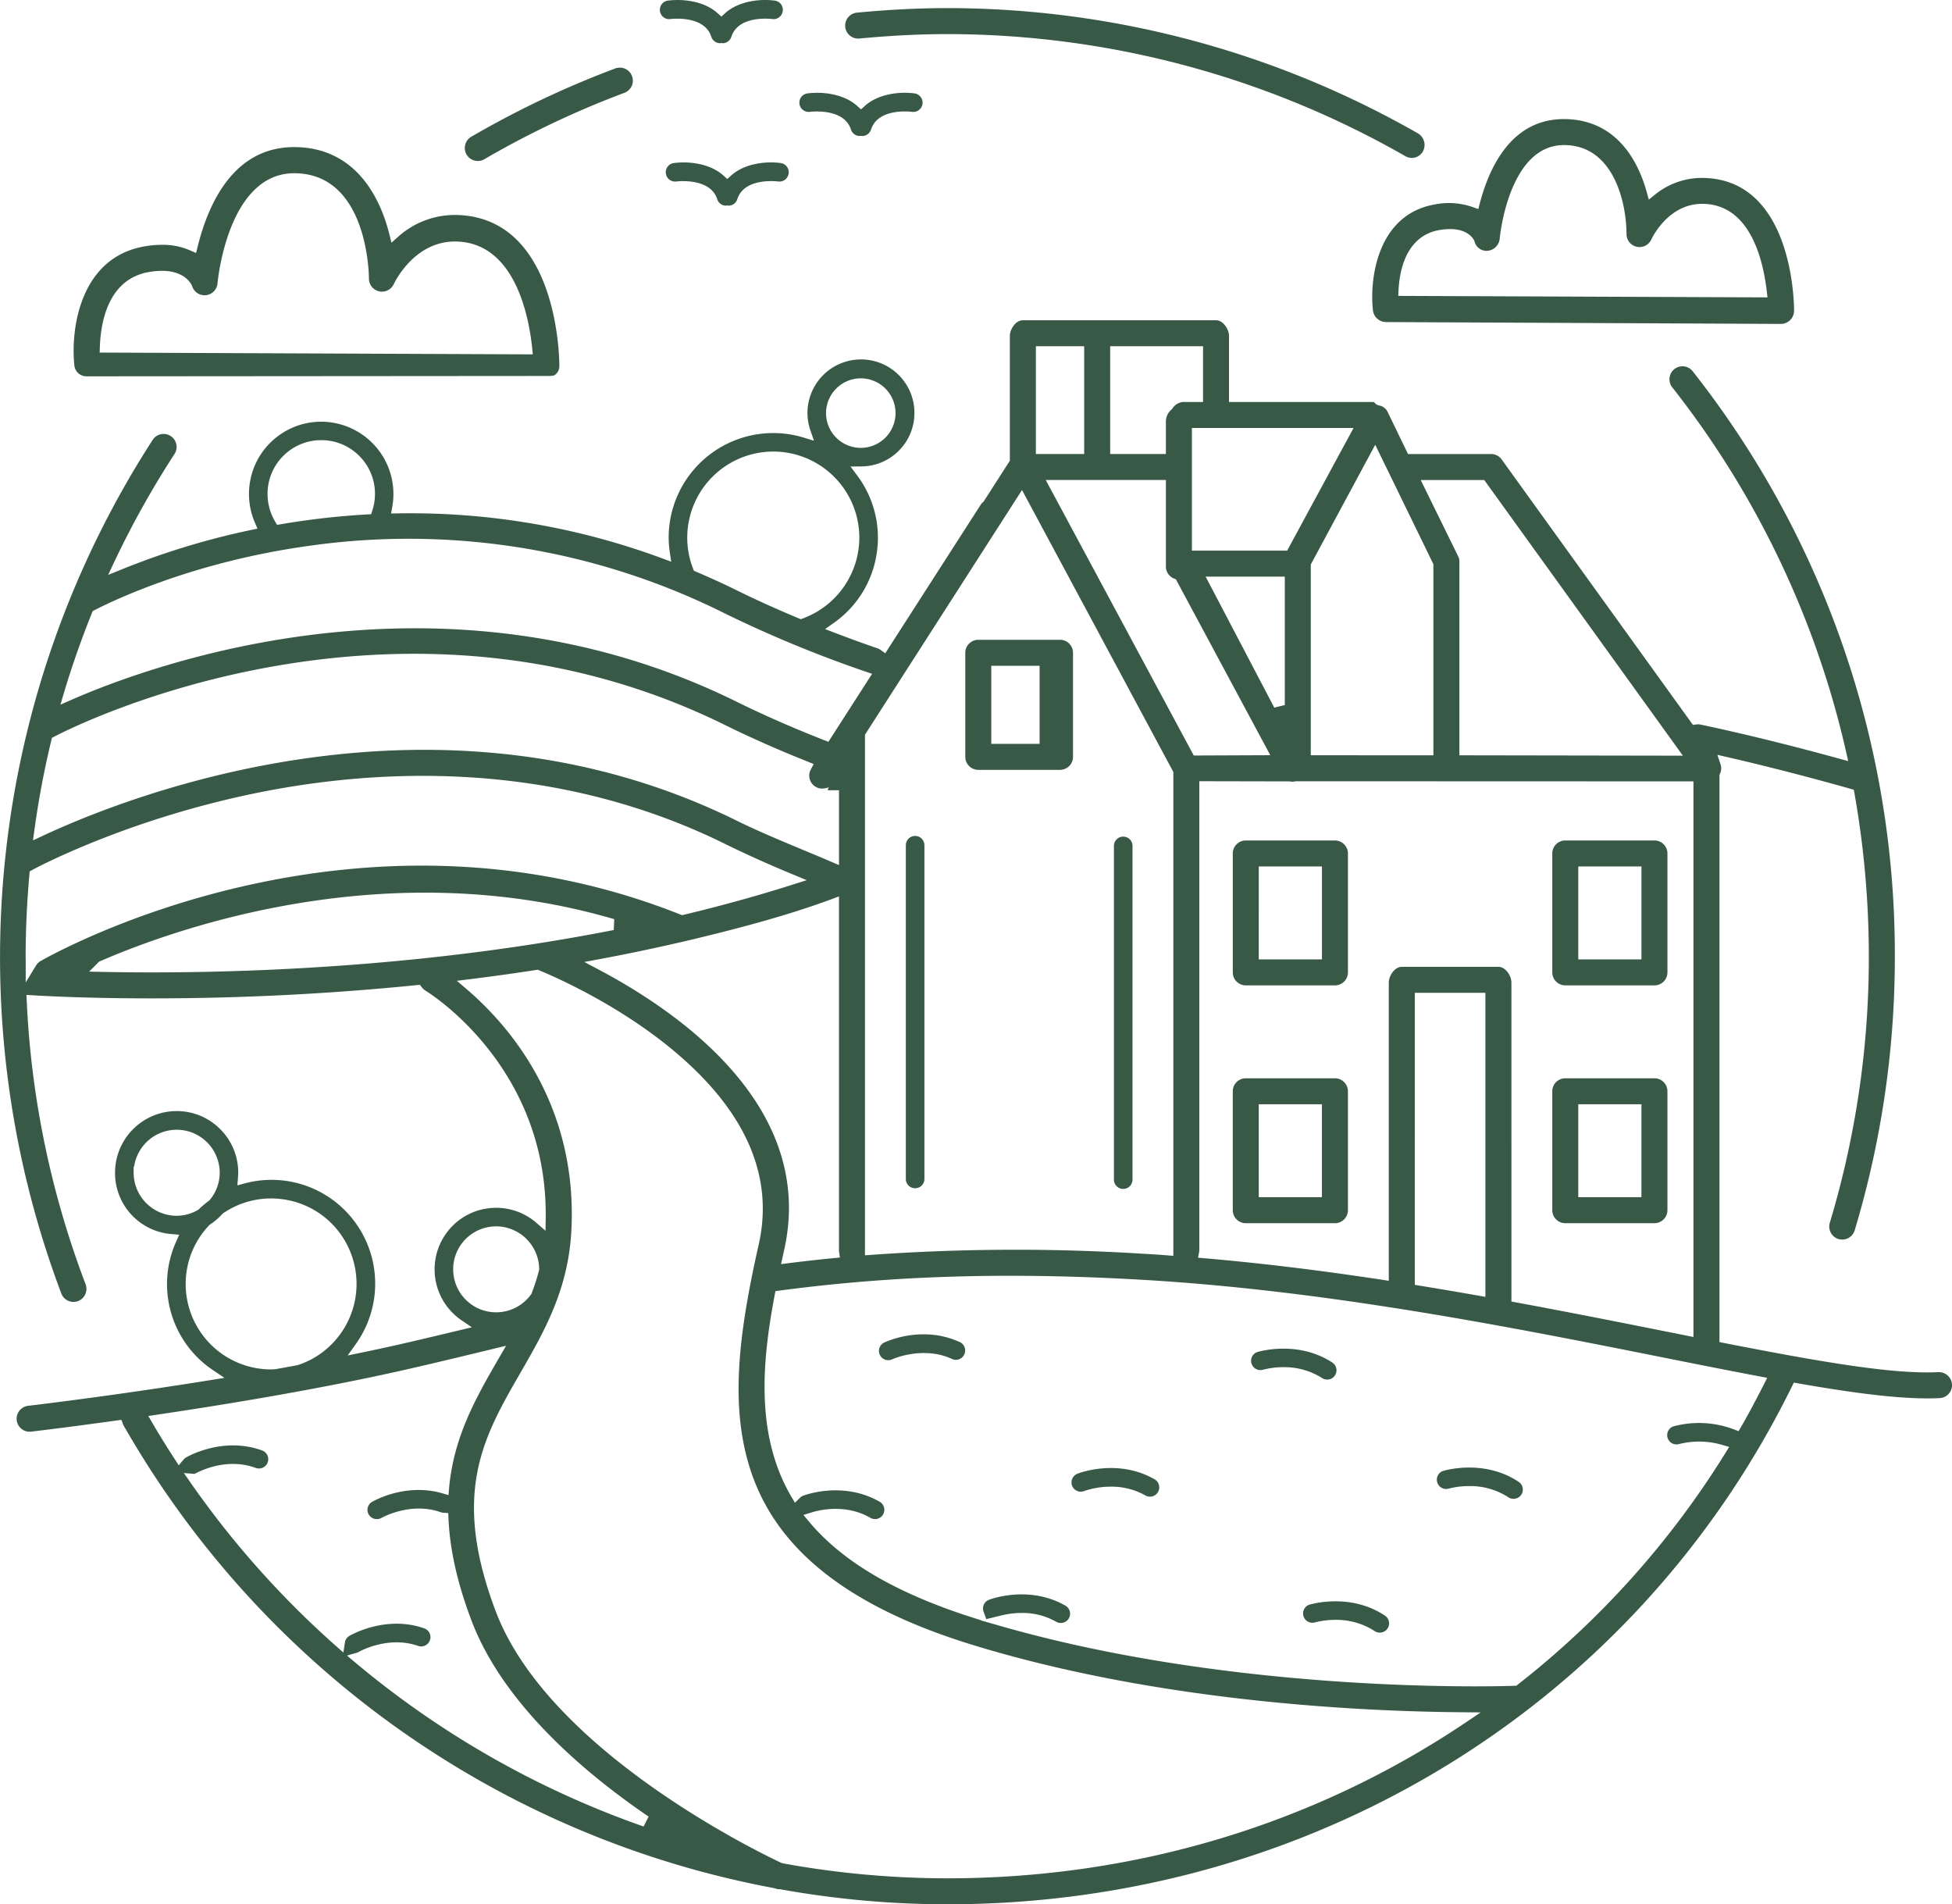 <svg xmlns="http://www.w3.org/2000/svg" width="524.857" height="511.92" viewBox="0 0 524.857 511.92">
  <g id="hero_ház_ábra" data-name="hero ház ábra" transform="translate(826.858 -153.651)">
    <path id="Path_2315" data-name="Path 2315" d="M-803.47,254.815l.074,0,123.423-.094h.321c1.11.006,1.758-.011,2.163-.412a2.908,2.908,0,0,0,1.033-2.173c.006-1.6-.169-39.345-26.884-40.666a22.837,22.837,0,0,0-16.413,5.78l-1.848,1.645-.6-2.4c-2.188-8.684-8.419-23.259-25.567-23.3-15.944,0-22.908,14.545-25.942,26.746l-.427,1.717-1.624-.7a18.158,18.158,0,0,0-7.251-1.5c-.1,0-.2,0-.3,0a27.9,27.9,0,0,0-4.912.468c-17.192,3.125-19.7,22.345-18.625,32.072A3.258,3.258,0,0,0-803.47,254.815Zm3.461-7.923c.225-6.4,2.083-17.225,11.794-19.8v-.04l1.22-.237a20.663,20.663,0,0,1,3.645-.358c6.1,0,7.845,3.379,8.134,4.057l.044.115a3.473,3.473,0,0,0,1.749,2.023,3.481,3.481,0,0,0,2.667.192,3.488,3.488,0,0,0,2.381-3.024c.113-1.222,2.947-29.6,20.64-29.6,19.751.046,20.075,27.194,20.08,28.35a3.474,3.474,0,0,0,1.036,2.468,3.476,3.476,0,0,0,2.463,1.014h.017a3.512,3.512,0,0,0,3.16-2.03c.23-.494,5.738-12.015,17.3-11.428,15.4.759,19.057,20.3,19.917,28.66l.17,1.66-116.47-.481Z" fill="#385946"/>
    <path id="Path_2316" data-name="Path 2316" d="M-457.7,237.056v0a3.556,3.556,0,0,0,3.477,3.173l106.25.5a3.565,3.565,0,0,0,3.509-3.544c.006-1.411-.132-34.516-23.6-35.673a19.985,19.985,0,0,0-13.687,4.372l-1.775,1.426-.61-2.194c-2.012-7.252-7.575-19.422-22.214-19.455-13.763,0-19.89,12.3-22.606,22.615l-.412,1.567-1.53-.532a19.45,19.45,0,0,0-6.383-1.077,19.442,19.442,0,0,0-3.952.406C-456.44,211.409-458.65,228.437-457.7,237.056Zm6.882-5.443c.516-9.2,4.346-14.911,10.787-16.083a17.275,17.275,0,0,1,3.041-.3c4.825,0,6.276,2.581,6.517,3.1l.1.268a3.32,3.32,0,0,0,3.571,2.469,3.628,3.628,0,0,0,3.2-3.363c.02-.266,2.357-25.059,17.284-25.059,13.144.03,16.748,15.049,16.8,23.918a3.5,3.5,0,0,0,3.492,3.509h0a3.5,3.5,0,0,0,3.187-2.061c.034-.08,4.6-10.083,14.431-9.544,12.146.6,15.613,14.948,16.6,23.449l.2,1.679-99.292-.4Z" fill="#385946"/>
    <path id="Path_2317" data-name="Path 2317" d="M-616.816,197.5c-3.852-.559-9.751-.02-13.487,3.366l-1.007.912-1.007-.912c-3.733-3.382-9.631-3.918-13.555-3.355a2.454,2.454,0,0,0-1.536,1.037,2.486,2.486,0,0,0-.391,1.873,2.489,2.489,0,0,0,2.689,2.025,16.1,16.1,0,0,1,1.915-.1c2.8,0,7.828.617,9.184,4.855a2.491,2.491,0,0,0,2.285,1.736,2.528,2.528,0,0,1,.28-.043l.141-.014.142.014a2.542,2.542,0,0,1,.271.043,2.493,2.493,0,0,0,2.279-1.735c1.82-5.686,10.033-4.885,11.1-4.753a2.5,2.5,0,0,0,1.825-.567,2.485,2.485,0,0,0,.892-1.693A2.491,2.491,0,0,0-616.816,197.5Z" fill="#385946"/>
    <path id="Path_2318" data-name="Path 2318" d="M-646.714,158.781a17.033,17.033,0,0,1,1.968-.106c2.833,0,7.795.629,9.148,4.859a2.5,2.5,0,0,0,2.288,1.735,2.336,2.336,0,0,1,.306-.045l.108-.008.108.008a2.477,2.477,0,0,1,.306.044,2.491,2.491,0,0,0,2.282-1.735c1.931-6.035,11.107-4.756,11.2-4.741a2.431,2.431,0,0,0,1.73-.579,2.481,2.481,0,0,0,.892-1.693,2.491,2.491,0,0,0-2.024-2.686c-3.857-.544-9.766,0-13.49,3.368l-1.006.912-1.007-.911c-3.722-3.37-9.631-3.917-13.559-3.357A2.455,2.455,0,0,0-649,154.882a2.485,2.485,0,0,0-.391,1.873A2.484,2.484,0,0,0-646.714,158.781Z" fill="#385946"/>
    <path id="Path_2319" data-name="Path 2319" d="M-609.173,183.727a17.019,17.019,0,0,1,1.974-.107c2.834,0,7.795.629,9.149,4.857a2.488,2.488,0,0,0,2.283,1.736,2.546,2.546,0,0,1,.333-.046,1.969,1.969,0,0,1,.526.045,2.493,2.493,0,0,0,2.255-1.734c1.826-5.705,10.082-4.882,11.114-4.752h0a2.5,2.5,0,0,0,2.739-2.237,2.514,2.514,0,0,0-2.043-2.711c-3.872-.55-9.779-.007-13.5,3.368l-1.007.912-1.007-.912c-3.719-3.368-9.628-3.914-13.559-3.358a2.492,2.492,0,0,0-1.961,2.894A2.505,2.505,0,0,0-609.173,183.727Z" fill="#385946"/>
    <path id="Path_2320" data-name="Path 2320" d="M-595.82,164.009l.092-.009c8.318-.784,16.236-1.182,23.536-1.182A248.254,248.254,0,0,1-449.043,195.6a3.438,3.438,0,0,0,2.622.4,3.411,3.411,0,0,0,2.108-1.563,3.606,3.606,0,0,0-1.26-4.913A255.172,255.172,0,0,0-572.16,155.829c-7.579,0-15.719.409-24.227,1.214a3.5,3.5,0,0,0-3.206,3.776,3.468,3.468,0,0,0,1.226,2.376A3.474,3.474,0,0,0-595.82,164.009Z" fill="#385946"/>
    <path id="Path_2321" data-name="Path 2321" d="M-698.39,196.931h.011a3.446,3.446,0,0,0,1.743-.473,247.931,247.931,0,0,1,37.455-17.775,3.521,3.521,0,0,0,2.1-1.763,3.477,3.477,0,0,0,.21-2.67A3.506,3.506,0,0,0-661.282,172c-.1.032-.194.068-.289.108a255.059,255.059,0,0,0-38.575,18.305,3.5,3.5,0,0,0-1.262,4.778A3.5,3.5,0,0,0-698.39,196.931Z" fill="#385946"/>
    <path id="Path_2322" data-name="Path 2322" d="M-491.895,418.543h23.978a3.469,3.469,0,0,0,2.47-1.022,3.475,3.475,0,0,0,1.024-2.471V383.083a3.5,3.5,0,0,0-3.494-3.495h-23.975a3.5,3.5,0,0,0-3.495,3.494v31.966A3.5,3.5,0,0,0-491.895,418.543Zm3.5-31.966h16.985v24.978H-488.4Z" fill="#385946"/>
    <path id="Path_2323" data-name="Path 2323" d="M-538.344,357.113V329.141a3.476,3.476,0,0,0-1.023-2.471,3.471,3.471,0,0,0-2.471-1.024h-21.979a3.472,3.472,0,0,0-2.469,1.023,3.471,3.471,0,0,0-1.024,2.471v27.971a3.5,3.5,0,0,0,3.493,3.495h21.978A3.5,3.5,0,0,0-538.344,357.113Zm-8.988-3.5h-12.989v-20.98h12.989Z" fill="#385946"/>
    <path id="Path_2324" data-name="Path 2324" d="M-467.917,443.52h-23.977a3.469,3.469,0,0,0-2.469,1.022,3.473,3.473,0,0,0-1.025,2.472v31.965a3.5,3.5,0,0,0,3.494,3.5h23.976a3.5,3.5,0,0,0,3.495-3.495V447.015A3.5,3.5,0,0,0-467.917,443.52Zm-3.5,31.965H-488.4V450.508h16.985Z" fill="#385946"/>
    <path id="Path_2325" data-name="Path 2325" d="M-405.986,418.543h23.977a3.469,3.469,0,0,0,2.47-1.022,3.471,3.471,0,0,0,1.023-2.47V383.082a3.473,3.473,0,0,0-1.022-2.47,3.471,3.471,0,0,0-2.471-1.024h-23.974a3.5,3.5,0,0,0-3.495,3.494v31.966A3.5,3.5,0,0,0-405.986,418.543Zm3.5-31.966h16.985v24.978H-402.49Z" fill="#385946"/>
    <path id="Path_2326" data-name="Path 2326" d="M-405.985,482.475h23.975a3.5,3.5,0,0,0,3.494-3.494V447.014a3.475,3.475,0,0,0-1.022-2.471,3.468,3.468,0,0,0-2.47-1.023h-23.976a3.469,3.469,0,0,0-2.47,1.022,3.472,3.472,0,0,0-1.024,2.472v31.965A3.5,3.5,0,0,0-405.985,482.475Zm3.495-31.967h16.985v24.977H-402.49Z" fill="#385946"/>
    <path id="Path_2327" data-name="Path 2327" d="M-305.637,522.517l-.1,0c-11.775.574-30.039-2.442-57.579-7.843l-1.211-.238V361.964l.139-.3a3.472,3.472,0,0,0,.144-2.567l-.846-2.533,2.6.6c14.772,3.387,28.134,7.1,33.193,8.532l.9.257.165.924a252.014,252.014,0,0,1,3.871,43.9,247.846,247.846,0,0,1-10.489,71.571,3.5,3.5,0,0,0,2.312,4.377,3.5,3.5,0,0,0,4.368-2.315,255.03,255.03,0,0,0,10.8-73.632,253.18,253.18,0,0,0-54.316-157.271,3.5,3.5,0,0,0-4.912-.675,3.5,3.5,0,0,0-.656,4.9l.068.087a246.743,246.743,0,0,1,46.724,98l.551,2.44-2.411-.663c-9.191-2.529-23.128-6.172-37.334-9.169a3.381,3.381,0,0,0-1.111-.028l-.893.123-51.486-71.44a3.5,3.5,0,0,0-2.808-1.377h-22.314l-5.52-11.385a3.125,3.125,0,0,0-2.311-1.683,1.914,1.914,0,0,1-1.121-.7,1.791,1.791,0,0,1-.277-.221h-38.9v-17.7c0-1.924-1.613-4.274-3.495-4.274h-51.94c-1.882,0-3.495,2.35-3.495,4.274V277.5l-7.055,10.989-.163.141a3.5,3.5,0,0,0-.623.709l-25.656,39.925-1.281-.908a3.4,3.4,0,0,0-.819-.426c-3.542-1.212-7.3-2.575-11.457-4.162l-2.636-1.005,2.307-1.624a27.821,27.821,0,0,0,11.481-18.107,27.823,27.823,0,0,0-4.686-20.922c-.16-.228-.323-.452-.489-.674l-1.771-2.368,2.956-.031a14.286,14.286,0,0,0,10.125-4.318,14.288,14.288,0,0,0,4.105-10.212A14.285,14.285,0,0,0-585.3,254.38a14.3,14.3,0,0,0-10.213-4.106,14.4,14.4,0,0,0-14.23,14.53,14.356,14.356,0,0,0,.786,4.541l.959,2.778-2.812-.853a28.129,28.129,0,0,0-35.045,18.737,28.062,28.062,0,0,0-1.209,8.181,28.339,28.339,0,0,0,.309,3.951l.374,2.506-2.377-.877a195.025,195.025,0,0,0-71.12-12.108l-1.826.03.325-1.8a19.441,19.441,0,0,0-15.663-22.557,19.29,19.29,0,0,0-14.522,3.16A19.293,19.293,0,0,0-759.6,283a19.372,19.372,0,0,0,1.254,11.078l.719,1.682-1.79.375a204.466,204.466,0,0,0-34.808,10.622l-3.565,1.447,1.645-3.478a247.763,247.763,0,0,1,16.2-29.017,3.468,3.468,0,0,0,.492-2.63,3.472,3.472,0,0,0-1.512-2.206,3.472,3.472,0,0,0-2.628-.492,3.472,3.472,0,0,0-2.206,1.512,256.182,256.182,0,0,0-24.552,229.534,3.466,3.466,0,0,0,1.848,1.915,3.48,3.48,0,0,0,2.675.054,3.514,3.514,0,0,0,2-4.47,245.82,245.82,0,0,1-15.845-76.152l-.077-1.669,1.668.1c3.168.2,14.838.832,31.965.832a711.419,711.419,0,0,0,71.326-3.564l.842-.085.508.676a3.445,3.445,0,0,0,.956.873c1.341.82,33,20.624,32.354,61.35l-.052,3.223-2.432-2.115a16.446,16.446,0,0,0-12.009-4.014,16.44,16.44,0,0,0-11.331,5.652,16.566,16.566,0,0,0,1.639,23.341,16.727,16.727,0,0,0,1.529,1.179l2.8,1.907-3.295.791c-4.445,1.066-8.929,2.134-13.511,3.2-4.188.97-8.506,1.915-12.836,2.808l-3.746.773,2.222-3.113a27.918,27.918,0,0,0-6.5-38.9,27.808,27.808,0,0,0-23.338-4.259l-2.043.541.163-2.107c.034-.429.068-.852.068-1.285a16.452,16.452,0,0,0-4.842-11.715,16.45,16.45,0,0,0-11.706-4.86h-.013a16.579,16.579,0,0,0-16.561,16.548,16.462,16.462,0,0,0,15.15,16.514l2.1.179-.856,1.925a27.84,27.84,0,0,0,9.877,34.436l3.144,2.121-3.745.6c-27.027,4.35-48.838,6.886-49.042,6.908a3.5,3.5,0,0,0-3.065,3.872,3.493,3.493,0,0,0,3.464,3.093,3.366,3.366,0,0,0,.392-.021c.1-.011,9.167-1.061,23.093-3.007l1.189-.166.423,1.123a3.447,3.447,0,0,0,.166.374A255.255,255.255,0,0,0-618.758,661.216l.263.075a3.439,3.439,0,0,0,1.069.226l.112-.018.289.039a253.722,253.722,0,0,0,44.863,4.033c97.864,0,184.9-53.35,227.133-139.231l.5-1.01,1.108.194c15.986,2.8,26.74,4.05,34.872,4.05,1.143,0,2.246-.026,3.281-.078a3.467,3.467,0,0,0,2.391-1.169,3.471,3.471,0,0,0,.873-2.528A3.52,3.52,0,0,0-305.637,522.517Zm-65.884-158.809V513.063l-7.438-1.486c-11.481-2.289-25.77-5.138-40.279-7.813l-1.228-.227V417.826c0-1.924-1.612-4.273-3.495-4.273h-25.977c-1.882,0-3.5,2.349-3.5,4.273v80.126l-1.724-.261c-17.113-2.6-32.787-4.492-47.92-5.8l-1.634-.141.285-1.614a3.624,3.624,0,0,0,.049-.414l0-126.059,24.419.049a3.339,3.339,0,0,0,.646.087,3.6,3.6,0,0,0,.617-.088l.341-.039Zm-55.939,56.831v81.74l-1.762-.311c-5.173-.916-10.544-1.828-15.963-2.712l-1.258-.205V420.539Zm-83.725-111.362.5.2,25.384,47.288-20.575.086-39.8-74.065h32.306v23.257A3.468,3.468,0,0,0-511.185,309.177Zm8.5-.515H-481.4v34.519l-2.828.7Zm74.915-25.973,53.409,74.105-60.092-.1V304.514a2.755,2.755,0,0,0-.324-1.294L-444.852,282.7Zm-29.314-9.475,15.641,32.105v51.374l-32.968-.01V305.395Zm-5.828-4.511-17.851,32.968h-25.613V268.7Zm-65.441-21.974h24.976v14.986H-508.8a3.85,3.85,0,0,0-2.806,1.723l-.117.178-.162.138a4.248,4.248,0,0,0-1.485,3.233V275.7h-14.983Zm-19.976,0h12.989V275.7h-12.989Zm-3.73,38.648,40.691,75.8V491.25l-1.623-.133c-1.643-.135-4-.289-7.005-.457a546.235,546.235,0,0,0-72.679.334l-1.607.115V351.163Zm-43.348-30.02h0a9.357,9.357,0,0,1,9.346,9.346,9.357,9.357,0,0,1-9.346,9.346,9.356,9.356,0,0,1-9.346-9.346A9.37,9.37,0,0,1-595.409,255.357Zm-46.665,42.824a23.163,23.163,0,0,1,23.131-23.143h.005A23.163,23.163,0,0,1-595.8,298.169,23.211,23.211,0,0,1-611,319.907l-.551.2-.541-.226c-5.992-2.5-11.61-5.044-16.7-7.554-3.478-1.716-7.044-3.345-10.9-4.982l-.581-.247-.23-.588a22.88,22.88,0,0,1-1.572-8.329Zm-108.664-21.926a14.349,14.349,0,0,1,10.19-4.279h.074a14.345,14.345,0,0,1,10.158,4.178,14.35,14.35,0,0,1,4.28,10.191,14.388,14.388,0,0,1-.717,4.566l-.318.973-1.023.058a207.473,207.473,0,0,0-23.244,2.636l-1.015.173-.527-.884a14.455,14.455,0,0,1-2.037-7.379A14.349,14.349,0,0,1-750.738,276.255Zm-58.952,63.717c2.1-7.05,4.638-14.294,7.545-21.532l.209-.52.5-.255c5.828-2.99,27.2-13.068,57.584-17.266a190.041,190.041,0,0,1,111.973,18.2,328.37,328.37,0,0,0,37.691,15.575l1.812.619-11.745,18.277-1.145-.449c-8.388-3.288-16.3-6.762-23.523-10.325-78.557-38.745-156.763-10.191-178.861-.518l-2.962,1.3Zm143.745,74.294-3.807-2.012,4.233-.789c7.344-1.369,14.819-2.937,22.219-4.657l.12-.023a3.5,3.5,0,0,0,.507-.114c16.853-3.977,29.337-7.557,39.377-11.291l2.023-.752v95.183c0,.085.014.213.031.34l.217,1.549-1.556.153c-4.044.394-8.135.851-12.159,1.356l-2.113.266.825-3.734C-607.416,451.567-643.6,426.068-665.945,414.266Zm-151.674-37.425a245.509,245.509,0,0,1,4.557-24.177l.159-.659.6-.316c3.688-1.942,91.351-47.061,180.423-3.118,6.854,3.38,14.341,6.693,22.254,9.845l1.558.621-.79,1.48a3.447,3.447,0,0,0-.26,2.645,3.445,3.445,0,0,0,1.686,2.055,2.973,2.973,0,0,0,1.645.41,4.993,4.993,0,0,0,1.88-.359,1.022,1.022,0,0,0-.363.814h3v20.127l-2.091-.9c-2.306-.99-4.734-2-7.212-3.033-6.168-2.567-12.546-5.223-18.2-8.013C-709.111,334.643-792,367.414-815.5,378.4l-2.495,1.167Zm.452,36.357-2.78,4.555v-5.337c0-.266-.005-.53-.009-.795-.005-.281-.009-.563-.009-.845,0-7.054.341-14.484,1.015-22.081l.071-.8.7-.385c.24-.132,24.385-13.27,59.639-20.554,31.876-6.586,79.725-9.577,126.66,13.57,5.5,2.713,11.6,5.458,18.132,8.16l3.8,1.572-3.919,1.244c-9.257,2.939-19.062,5.651-29.145,8.06l-.462.111-.441-.176c-87.81-34.919-168.66,10.57-172.059,12.523A3.463,3.463,0,0,0-817.167,413.2Zm31.17,1.857c-4.972,0-9.455-.055-13.381-.135l-3.518-.072,2.69-2.691.267-.118c21.462-9.29,77.9-28.99,138.238-11.29l-.132,2.911C-710.029,413.156-756.54,415.055-786,415.055Zm85.788,89.2a11.572,11.572,0,0,1-2.624-16.133,11.587,11.587,0,0,1,9.377-4.8h.015a11.615,11.615,0,0,1,11.557,11.472l0,.2-.052.194a59.739,59.739,0,0,1-1.959,6.1l-.07.184-.114.159a11.551,11.551,0,0,1-9.394,4.8A11.491,11.491,0,0,1-700.209,504.251Zm-79.144-23.771a11.6,11.6,0,0,1-11.575-11.563l0-1.7.133.016a11.586,11.586,0,0,1,11.447-9.884,11.581,11.581,0,0,1,11.569,11.568,11.509,11.509,0,0,1-2.658,7.283l-.257.244a28.181,28.181,0,0,0-2.687,2.271l-.283.212A11.442,11.442,0,0,1-779.353,480.48Zm2.419,18.385a22.847,22.847,0,0,1,6.327-15.853l.264-.221a16.742,16.742,0,0,0,3.245-2.777l.271-.237a22.83,22.83,0,0,1,17.219-3.537,22.813,22.813,0,0,1,14.677,9.675,23,23,0,0,1-6.137,31.9,22.991,22.991,0,0,1-5.66,2.785l-.2.05q-2.941.544-5.866,1.064l-.234.023c-.118,0-.233.011-.348.019-.193.013-.385.025-.581.025v0h-.033A22.971,22.971,0,0,1-776.934,498.865Zm123.128,145.792a248.426,248.426,0,0,1-77.611-44.151l-2.152-1.8,2.7-.787a2.439,2.439,0,0,0,.5-.211c.306-.174,7.975-4.461,16.074-1.554a2.492,2.492,0,0,0,3.062-1.672,2.487,2.487,0,0,0-1.439-3.05c-10.413-3.731-19.894,1.772-20.292,2.009a2.442,2.442,0,0,0-1.152,1.728l-.415,2.724-2.062-1.827A247.9,247.9,0,0,1-775.6,552.25l-1.824-2.617,2.873.239a2.6,2.6,0,0,0,.244-.115c.808-.452,8.2-4.371,16.064-1.549a2.548,2.548,0,0,0,1.976.02,2.491,2.491,0,0,0,1.349-1.358,2.5,2.5,0,0,0-1.363-3.263c-.063-.025-.135-.051-.209-.074-10.542-3.781-20.024,1.726-20.423,1.961a2.489,2.489,0,0,0-.58.511l-1.3,1.555-1.108-1.7c-2.047-3.134-4.054-6.378-5.965-9.642l-1.121-1.916,2.2-.326c27.048-4.011,50.459-8.291,69.583-12.722,7.373-1.707,14.616-3.459,21.006-5.005l3.41-.824-2.141,3.692c-5.872,10.18-11.943,20.7-13.182,34.634l-.161,1.807-1.744-.5c-9.989-2.841-18.582,2.2-18.943,2.415a2.493,2.493,0,0,0-.68,3.428,2.516,2.516,0,0,0,3.282.835c.3-.168,7.979-4.446,16.061-1.546a2.3,2.3,0,0,0,.616.123l1.344.086.058,1.347c.367,8.477,2.383,17.459,6.162,27.46,8.548,22.623,30.633,41.2,47.655,52.791Zm221.058-27.973c-40.737,27.41-88.946,41.9-139.414,41.9a247.045,247.045,0,0,1-44.242-4.034l-.366-.117c-6.376-2.991-62.694-30.294-76.82-67.693-11.983-31.717-3.324-46.735,6.7-64.123,6.316-10.955,12.846-22.282,13.661-38.21,1.741-34.006-16.923-55.252-28.2-64.889l-2.589-2.213,3.38-.417c5.883-.724,11.923-1.564,17.955-2.493l.415-.064.387.16c4.8,1.986,21.6,9.42,36.293,21.724,19.235,16.113,26.883,33.6,22.732,51.992-5.584,24.733-7.991,44.815-1.584,62.429,7.443,20.465,26.7,35.226,58.877,45.13,49.753,15.307,104.052,17.958,131.991,18.175l4.848.039Zm80.157-90.871c-2.191,4.327-4.2,8.075-6.148,11.459l-.638,1.109-1.2-.454a26.468,26.468,0,0,0-16.413-.814,2.482,2.482,0,0,0-1.36,1.272,2.487,2.487,0,0,0-.083,1.912,2.5,2.5,0,0,0,2.979,1.565,22.1,22.1,0,0,1,11.648.2l1.895.554-1.041,1.677a238.63,238.63,0,0,1-55.8,62.211l-.38.3-.482.02c-.164.007-4.024.154-10.662.154-22.449,0-76.693-1.682-127.365-16.164l-5.437-1.553.105-.026-1.278-.4c-21.206-6.624-35.974-15.2-45.146-26.206l-1.437-1.724,2.142-.668c2.018-.631,9.118-2.393,15.718,1.36a2.535,2.535,0,0,0,1.945.36,2.487,2.487,0,0,0,1.564-1.1,2.5,2.5,0,0,0-.78-3.449c-.065-.041-.131-.079-.2-.113-9.782-5.562-20.018-1.739-20.45-1.574a2.462,2.462,0,0,0-.853.551l-1.372,1.352-.975-1.661c-9.8-16.7-7.762-36.749-4.471-54.161l.2-1.066,1.074-.143c30.334-4.043,61.116-4.98,96.874-2.949,50.02,2.833,99.961,12.791,140.089,20.793,8.8,1.76,18.113,3.615,26.674,5.228l1.963.369Z" fill="#385946"/>
    <path id="Path_2328" data-name="Path 2328" d="M-543.013,589.539a2.52,2.52,0,0,0,3.5-.76,2.5,2.5,0,0,0-.795-3.446c-.062-.038-.129-.076-.2-.111-9.784-5.519-20.021-1.669-20.453-1.5a2.5,2.5,0,0,0-1.437,3.172l.733,2.02,4.074-1a23.209,23.209,0,0,1,5.461-.667A18.4,18.4,0,0,1-543.013,589.539Z" fill="#385946"/>
    <path id="Path_2329" data-name="Path 2329" d="M-568.614,514.52a22.977,22.977,0,0,0-9.877-2.167,26.646,26.646,0,0,0-10.551,2.174,2.5,2.5,0,0,0-1.325,1.408,2.477,2.477,0,0,0,.065,1.908,2.5,2.5,0,0,0,3.3,1.238c.148-.071,8.381-3.766,16.268-.042a2.451,2.451,0,0,0,1.846-.031,2.482,2.482,0,0,0,1.352-1.355A2.492,2.492,0,0,0-568.614,514.52Z" fill="#385946"/>
    <path id="Path_2330" data-name="Path 2330" d="M-516.331,551.371c-.069-.043-.134-.08-.2-.113l-.056-.03c-9.722-5.484-19.962-1.637-20.394-1.471a2.52,2.52,0,0,0-1.646,3.185,2.479,2.479,0,0,0,1.254,1.446,2.481,2.481,0,0,0,1.908.135,2.2,2.2,0,0,0,.226-.087,22.205,22.205,0,0,1,7.092-1.132,18.412,18.412,0,0,1,9.108,2.271,2.531,2.531,0,0,0,1.945.352,2.484,2.484,0,0,0,1.558-1.111,2.477,2.477,0,0,0,.316-1.886A2.484,2.484,0,0,0-516.331,551.371Z" fill="#385946"/>
    <path id="Path_2331" data-name="Path 2331" d="M-469.994,524.52a2.5,2.5,0,0,0,2.491-2.506,2.5,2.5,0,0,0-1.124-2.082c-9.306-6.08-19.813-2.93-20.256-2.793a2.492,2.492,0,0,0-1.426,3.181,2.492,2.492,0,0,0,2.979,1.564,21.591,21.591,0,0,1,5.57-.7,18.9,18.9,0,0,1,10.4,2.927A2.461,2.461,0,0,0-469.994,524.52Z" fill="#385946"/>
    <path id="Path_2332" data-name="Path 2332" d="M-454.392,588.021c-.057-.041-.12-.083-.185-.121l-.064-.04c-9.319-6.091-19.818-2.933-20.26-2.8a2.493,2.493,0,0,0-1.426,3.182,2.491,2.491,0,0,0,2.977,1.565,21.536,21.536,0,0,1,5.57-.7,18.91,18.91,0,0,1,10.406,2.927,2.522,2.522,0,0,0,3.547-.525A2.5,2.5,0,0,0-454.392,588.021Z" fill="#385946"/>
    <path id="Path_2333" data-name="Path 2333" d="M-418.431,552.06c-.057-.041-.12-.083-.185-.122l-.064-.04c-9.311-6.085-19.818-2.933-20.259-2.8a2.455,2.455,0,0,0-1.343,1.269,2.483,2.483,0,0,0-.084,1.912,2.488,2.488,0,0,0,2.979,1.564,21.633,21.633,0,0,1,5.57-.7,18.9,18.9,0,0,1,10.4,2.926,2.521,2.521,0,0,0,3.547-.525A2.5,2.5,0,0,0-418.431,552.06Z" fill="#385946"/>
    <path id="Path_2334" data-name="Path 2334" d="M-524.851,473.266a2.5,2.5,0,0,0,2.5-2.5v-89.9a2.49,2.49,0,0,0-2.495-2.31c-.04,0-.079,0-.12,0a2.489,2.489,0,0,0-2.378,2.379l0,89.829A2.5,2.5,0,0,0-524.851,473.266Z" fill="#385946"/>
    <path id="Path_2335" data-name="Path 2335" d="M-580.794,378.37a2.5,2.5,0,0,0-2.5,2.5v89.9a2.487,2.487,0,0,0,2.614,2.307A2.488,2.488,0,0,0-578.3,470.7V380.87A2.5,2.5,0,0,0-580.794,378.37Z" fill="#385946"/>
  </g>
</svg>
